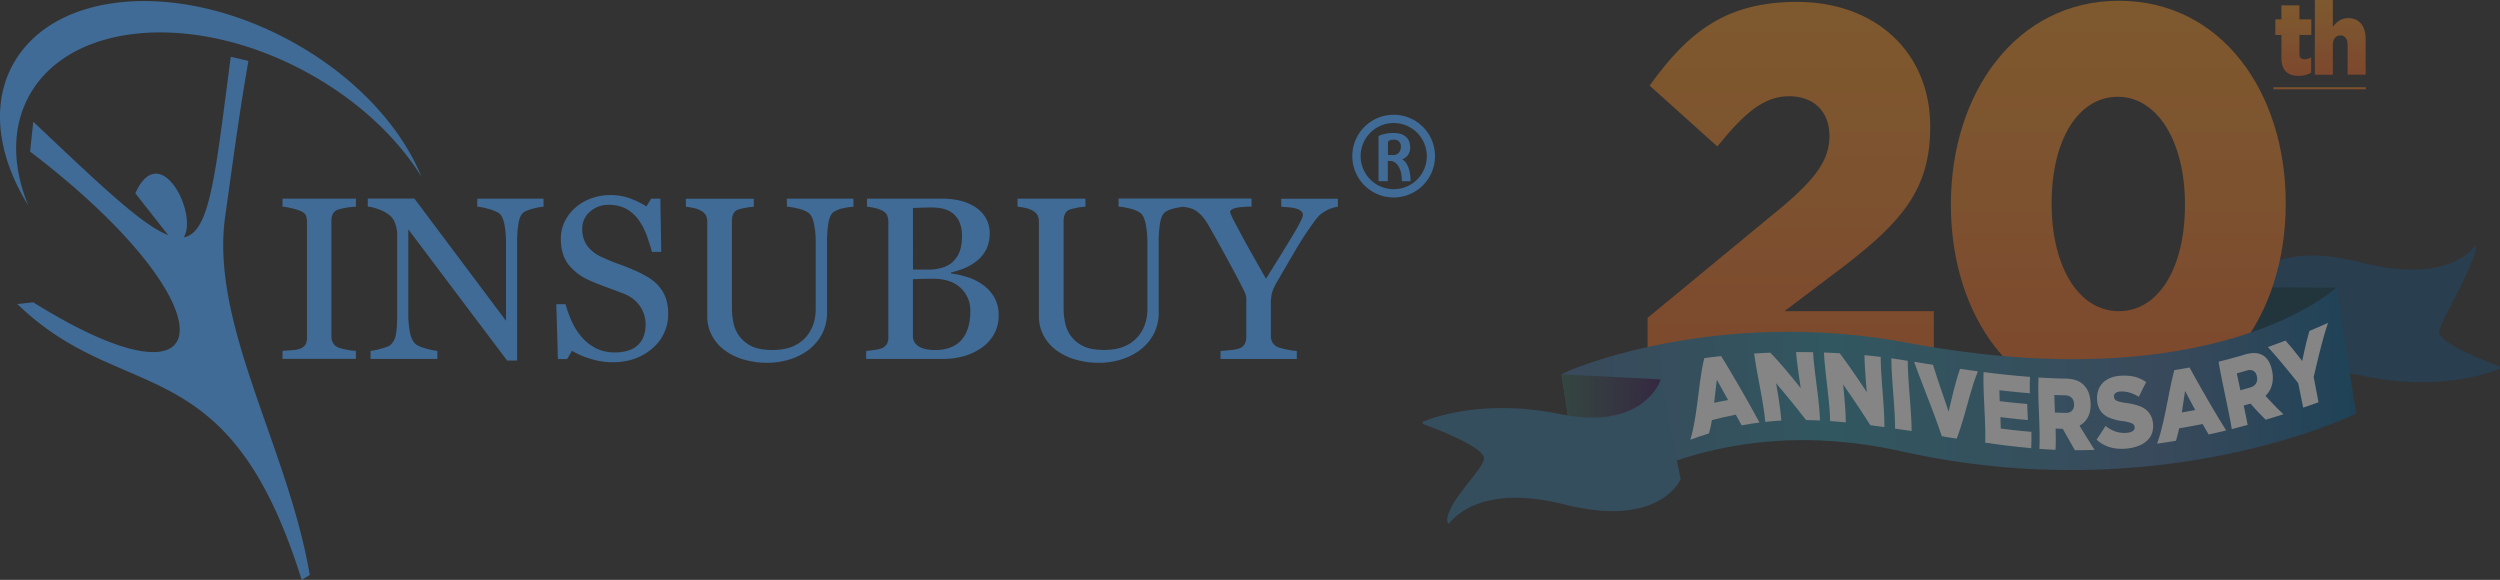 <svg xmlns="http://www.w3.org/2000/svg" xmlns:xlink="http://www.w3.org/1999/xlink" viewBox="0 0 1703 395" width="1703" height="395"><rect x="0" y="0" width="1703" height="395" fill="#333333" stroke="none"/><defs><linearGradient id="a" x1="1219.827" y1="1.282" x2="1219.827" y2="272.042" gradientUnits="userSpaceOnUse"><stop offset="0.001" stop-color="#ed9025"/><stop offset="0.028" stop-color="#ed8f25"/><stop offset="0.5" stop-color="#ec8028"/><stop offset="0.591" stop-color="#ec7827"/><stop offset="0.789" stop-color="#ec6d26"/><stop offset="1" stop-color="#ec6926"/></linearGradient><linearGradient id="b" x1="1442.985" y1="0.522" x2="1442.985" y2="277.366" xlink:href="#a"/><linearGradient id="c" x1="1562.222" y1="3.625" x2="1562.222" y2="51.654" xlink:href="#a"/><linearGradient id="d" x1="1594.165" y1="0" x2="1594.165" y2="50.887" xlink:href="#a"/><linearGradient id="e" x1="1580.131" y1="59.462" x2="1580.131" y2="60.855" xlink:href="#a"/><linearGradient id="f" x1="1058.369" y1="264.308" x2="1654.195" y2="264.308" gradientTransform="matrix(0.908, 0.018, 0.011, 0.998, 99.49, -18.048)" gradientUnits="userSpaceOnUse"><stop offset="0" stop-color="#3f6a96"/><stop offset="0.145" stop-color="#39769a"/><stop offset="0.337" stop-color="#2d8ca3"/><stop offset="0.62" stop-color="#39769b"/><stop offset="0.75" stop-color="#3f6a96"/><stop offset="0.835" stop-color="#2d6593"/><stop offset="1" stop-color="#00588c"/></linearGradient><linearGradient id="g" x1="1063.905" y1="281.104" x2="1131.543" y2="281.104" gradientTransform="translate(0.74 -2.479) rotate(0.224)" gradientUnits="userSpaceOnUse"><stop offset="0" stop-color="#356254"/><stop offset="1" stop-color="#371855"/></linearGradient></defs><path d="M153.342,147.747c4.331-30.053,8.904-66.484,15.882-106.239l-12.032-2.835c-10.568,80.288-13.967,119.774-32.005,122.988,9.896-16.189-16.233-67.373-33.007-30.003l22.389,28.506c-17.536-6.707-45.2-33.058-91.903-77.244L20.511,103.261c136.842,104.353,134.225,185.02,2.156,102.686l-10.819,1.188C84.25,277.402,155.458,234.304,205.48,395l5.535-3.314C196.356,305.09,143.196,221.328,153.342,147.747Zm39.104-6.987a39.101,39.101,0,0,1,5.825.998,41.024,41.024,0,0,1,5.906,1.737c2.136.818,3.499,1.836,4.071,2.994a10.489,10.489,0,0,1,.862,4.501v79.101a8.523,8.523,0,0,1-1.173,4.811,7.769,7.769,0,0,1-3.76,2.725,23.16,23.16,0,0,1-5.625.928l-6.106.459v5.46h49.992V239.015a39.112,39.112,0,0,1-6.297-.808,37.626,37.626,0,0,1-5.364-1.347,7.693,7.693,0,0,1-3.87-3.114,8.792,8.792,0,0,1-1.143-4.501V150.263a10.322,10.322,0,0,1,1.003-4.621,6.164,6.164,0,0,1,4.011-2.994,40.009,40.009,0,0,1,5.866-1.278,51.672,51.672,0,0,1,5.795-.569V135.331H192.446Zm132.671,0a39.112,39.112,0,0,1,7.56,1.537,26.496,26.496,0,0,1,7.149,2.845q2.346,1.687,3.6,6.807a65.583,65.583,0,0,1,1.253,14.662v51.902L282.284,135.271h-31.754v5.47a27.625,27.625,0,0,1,7.781,1.996,23.762,23.762,0,0,1,7.63,4.352,13.056,13.056,0,0,1,3.359,5.46,20.875,20.875,0,0,1,1.253,7.077v53.788q0,10.69-1.003,15.121a11.217,11.217,0,0,1-3.76,6.577q-1.253,1.078-6.257,2.415a44.168,44.168,0,0,1-7.119,1.507v5.46H297.945v-5.46a46.856,46.856,0,0,1-7.43-1.537q-5.635-1.467-7.43-3.154c-1.674-1.437-2.908-3.853-3.72-7.236a66.213,66.213,0,0,1-1.213-14.543v-56.303l67.278,89.331h6.808V165.654a81.052,81.052,0,0,1,1.003-13.854c.652-3.643,1.925-6.098,3.8-7.386a24.327,24.327,0,0,1,6.487-2.386,35.445,35.445,0,0,1,6.728-1.228V135.331H325.137Zm123.216,53.629a33.91,33.91,0,0,0-7.55-5.929,77.828,77.828,0,0,0-9.024-4.531c-3.449-1.497-7.019-2.894-10.678-4.202s-7.42-2.855-11.23-4.651a24.651,24.651,0,0,1-9.856-7.646,19.509,19.509,0,0,1-3.359-11.738,14.804,14.804,0,0,1,5.234-11.458,18.317,18.317,0,0,1,12.674-4.691A24.506,24.506,0,0,1,426.435,142.188a25.614,25.614,0,0,1,8.212,7.117,42.052,42.052,0,0,1,5.595,10.311q2.156,5.709,3.88,11.977h6.337l-.632-36.251h-6.257l-3.209,5.24a65.392,65.392,0,0,0-11.029-5.39,38.417,38.417,0,0,0-13.726-2.306,37.249,37.249,0,0,0-12.914,2.266,33.7,33.7,0,0,0-10.718,6.258,30.425,30.425,0,0,0-7.349,9.622,26.439,26.439,0,0,0-2.587,11.618q0,10.84,5.204,17.567a36.885,36.885,0,0,0,14.589,10.889c3.188,1.427,6.968,2.994,11.35,4.551s8.262,3.084,11.651,4.412a23.048,23.048,0,0,1,11.19,8.584,21.699,21.699,0,0,1,3.76,12.217,23.854,23.854,0,0,1-1.213,7.895,16.039,16.039,0,0,1-3.72,5.989,16.539,16.539,0,0,1-6.537,3.923,28.809,28.809,0,0,1-9.415,1.387,28.184,28.184,0,0,1-12.643-2.695,31.478,31.478,0,0,1-9.505-7.226,43.512,43.512,0,0,1-6.918-10.43,79.352,79.352,0,0,1-4.572-12.506h-6.317l1.093,37.399h6.257l3.359-5.619a58.052,58.052,0,0,0,12.834,5.5,50.504,50.504,0,0,0,14.859,2.276q16.123,0,26.991-9.392a30.114,30.114,0,0,0,10.809-23.865,30.812,30.812,0,0,0-1.684-10.65,25.422,25.422,0,0,0-5.164-8.424Zm87.692-53.629a48.447,48.447,0,0,1,7.239,1.228,21.271,21.271,0,0,1,7.47,2.994c1.614,1.128,2.848,3.503,3.68,7.107a64.065,64.065,0,0,1,1.253,13.974v44.755a32.133,32.133,0,0,1-1.334,9.143,26.078,26.078,0,0,1-4.542,8.694,23.92,23.92,0,0,1-9.184,7.067c-3.89,1.807-8.703,2.695-14.438,2.695-6.096,0-10.899-.888-14.388-2.695a22.787,22.787,0,0,1-8.292-6.907,23.84,23.84,0,0,1-3.88-8.983,46.127,46.127,0,0,1-1.003-9.193V150.462a11.998,11.998,0,0,1,.892-4.691,5.557,5.557,0,0,1,3.569-3.074,34.812,34.812,0,0,1,4.883-1.158,38.694,38.694,0,0,1,5.514-.689v-5.47H467.223v5.47a38.488,38.488,0,0,1,5.013.808,18.277,18.277,0,0,1,5.013,1.727,8.518,8.518,0,0,1,3.63,3.344,10.05,10.05,0,0,1,.902,4.512v64.498a27.384,27.384,0,0,0,2.667,11.808,29.166,29.166,0,0,0,7.901,10.041,40.167,40.167,0,0,0,13.145,6.987,56.951,56.951,0,0,0,17.827,2.555,51.352,51.352,0,0,0,13.105-1.847,43.025,43.025,0,0,0,13.035-5.989,33.443,33.443,0,0,0,10.087-10.979,31.227,31.227,0,0,0,3.83-15.78V165.115a77.117,77.117,0,0,1,1.003-13.544q1.003-5.54,3.68-7.306a20.11,20.11,0,0,1,6.888-2.545,43.728,43.728,0,0,1,6.417-.918V135.331h-45.38Zm132.992,52.9a37.008,37.008,0,0,0-10.518-5.04,59.88,59.88,0,0,0-10.678-2.356v-.689a48.909,48.909,0,0,0,10.027-3.264,34.899,34.899,0,0,0,8.262-5.2,22.68,22.68,0,0,0,5.946-7.735,23.931,23.931,0,0,0,2.106-10.271,20.34,20.34,0,0,0-3.008-11.229,22.263,22.263,0,0,0-7.59-7.306,34.18,34.18,0,0,0-10.347-4.082,54.787,54.787,0,0,0-11.38-1.158H590.589v5.47a38.266,38.266,0,0,1,4.853.769,22.461,22.461,0,0,1,5.244,1.767,6.757,6.757,0,0,1,3.559,3.234,11.314,11.314,0,0,1,.902,4.621v78.472a9.415,9.415,0,0,1-1.003,4.661,7.01,7.01,0,0,1-3.439,2.885,21.134,21.134,0,0,1-5.194,1.188c-2.396.339-4.231.549-5.474.659v5.46h52.599A50.578,50.578,0,0,0,656.283,242.668a40.1,40.1,0,0,0,11.851-5.39,28.613,28.613,0,0,0,8.763-9.223,25.282,25.282,0,0,0,3.369-13.235,23.869,23.869,0,0,0-3.209-12.696,26.892,26.892,0,0,0-8.081-8.464ZM621.892,141.639c1.725,0,3.84-.11,6.367-.19s4.612-.12,6.277-.12q10.778,0,15.772,5.13t5.013,14.153a34.045,34.045,0,0,1-1.133,9.322,18.989,18.989,0,0,1-4.011,7.246,17.232,17.232,0,0,1-7.369,4.861,33.023,33.023,0,0,1-10.969,1.617h-9.916Zm32.937,90.1q-6.186,6.707-17.837,6.697-7.119,0-11.109-2.465a8.036,8.036,0,0,1-4.011-7.306V190.197c1.143-.05,2.868-.12,5.174-.19s5.104-.12,8.442-.12q12.293,0,18.89,6.238a20.914,20.914,0,0,1,6.608,15.92q-.07,13.015-6.247,19.693Zm217.997-90.938q2.266.23,4.933.419a26.123,26.123,0,0,1,4.923.808,9.755,9.755,0,0,1,3.529,1.687,3.477,3.477,0,0,1,1.323,2.845q0,2.146-6.447,12.975t-18.72,30.343q-6.176-10.909-10.027-17.726t-7.49-13.654c-.842-1.587-1.715-3.244-2.657-4.991-.942-1.747-1.745-3.244-2.416-4.581-.571-1.178-1.003-2.146-1.333-2.914a5.183,5.183,0,0,1-.461-1.617q0-1.677,3.279-2.605t11.27-1.068v-5.47H761.952v5.47a48.443,48.443,0,0,1,7.239,1.228,21.271,21.271,0,0,1,7.47,2.994c1.614,1.128,2.838,3.503,3.68,7.107a64.065,64.065,0,0,1,1.253,13.974V210.778A32.494,32.494,0,0,1,780.261,219.921a26.419,26.419,0,0,1-4.532,8.694,24.05,24.05,0,0,1-9.194,7.067c-3.89,1.806-8.703,2.695-14.438,2.695-6.096,0-10.899-.888-14.388-2.695a22.815,22.815,0,0,1-8.302-6.907,23.977,23.977,0,0,1-3.87-8.983,46.118,46.118,0,0,1-1.003-9.193V150.462a11.998,11.998,0,0,1,.902-4.691,5.497,5.497,0,0,1,3.549-3.074,35.784,35.784,0,0,1,4.893-1.218,38.862,38.862,0,0,1,5.515-.689V135.321H693.151v5.47a38.746,38.746,0,0,1,5.013.808,18.39,18.39,0,0,1,5.013,1.727,8.608,8.608,0,0,1,3.64,3.344,10.191,10.191,0,0,1,.892,4.512v64.558a27.245,27.245,0,0,0,2.667,11.808,29.164,29.164,0,0,0,7.901,10.041,40.062,40.062,0,0,0,13.135,6.987,56.945,56.945,0,0,0,17.837,2.575,51.203,51.203,0,0,0,13.095-1.866,42.804,42.804,0,0,0,13.035-5.989,33.364,33.364,0,0,0,10.097-10.979,31.227,31.227,0,0,0,3.83-15.78V165.115a76.046,76.046,0,0,1,1.003-13.544q1.002-5.54,3.67-7.306a20.112,20.112,0,0,1,6.888-2.545c2.085-.419,3.8-.699,5.144-.828a30.911,30.911,0,0,1,3.81.679,15.235,15.235,0,0,1,4.502,1.767,22.762,22.762,0,0,1,4.572,3.923,42.815,42.815,0,0,1,4.582,6.617q4.211,7.396,9.926,17.776,5.715,10.38,10.408,19.314c1.404,2.665,2.627,5.09,3.64,7.266a13.342,13.342,0,0,1,1.524,4.512v26.57a10.45,10.45,0,0,1-1.003,4.921,7.202,7.202,0,0,1-3.87,3.154,24.977,24.977,0,0,1-6.106,1.118c-2.918.279-5.113.469-6.567.579v5.46h51.937v-5.46a41.707,41.707,0,0,1-6.798-.998,46.089,46.089,0,0,1-5.875-1.507A8.012,8.012,0,0,1,866.82,233.316a9.835,9.835,0,0,1-1.133-4.811V207.664a30.648,30.648,0,0,1,.942-8.704,40.423,40.423,0,0,1,3.83-7.915q7.75-13.395,12.904-22.088t11.27-17.158a46.145,46.145,0,0,1,4.221-5.23,29.345,29.345,0,0,1,4.151-2.845,15.522,15.522,0,0,1,4.141-1.886,18.802,18.802,0,0,1,4.221-.998v-5.47H872.736ZM20.491,64.096C49.207,14.05,134.362,7.832,210.684,50.212c33.669,18.695,59.979,43.717,76.422,70.147-13.927-33.936-44.768-67.872-87.421-91.507C123.353-13.528,38.208-7.309,9.482,42.736c-16.042,27.947-11.029,63.7,9.766,97.176C8.259,113.093,7.817,86.174,20.491,64.096ZM949.449,78.179A28.167,28.167,0,1,0,977.522,106.564q.001-.109.001-.219A28.13,28.13,0,0,0,949.449,78.179Zm0,50.704a22.538,22.538,0,1,1,22.489-22.687q.001.075.001.149a22.508,22.508,0,0,1-22.479,22.537Zm5.715-20.342a8.245,8.245,0,0,0,5.455-8.095c0-6.458-4.221-9.851-11.35-9.851s-10.227,2.196-10.227,2.196v30.632h6.337v-13.784h2.446s7.119.759,7.119,13.784h5.896S961.29,112.155,955.164,108.542Zm-5.334-2.924H945.488v-8.983a4.18,4.18,0,0,1,3.399-1.467s5.394-.689,5.394,4.661S949.83,105.617,949.83,105.617Z" fill="#406b96" fill-rule="evenodd"/><g opacity="0.4"><path d="M1686.663,169.098c.154-.948-.726-1.696-1.236-1.041-4.892,6.274-24.219,24.272-78.019,10.504-64.356-16.469-78.059,17.146-78.059,17.146l13.191,83.656s11.099-35.063,68.213-23.098c48.822,10.228,82.918-1.385,91.789-4.972.678-.274.58-1.597-.138-1.861-9.398-3.448-42.808-16.31-40.792-24.17C1663.767,216.855,1684.464,182.671,1686.663,169.098Z" fill="#184e77"/><path d="M1525.649,195.706l10.428,42.666s39.768-20.087,54.871-42.406Z" fill="#073449"/><path d="M1257.842,180.014c36.607-28.521,57.023-50.577,57.023-93.169v-.761c0-50.197-36.96-84.802-90.814-84.802-47.871,0-73.918,20.155-100.317,57.042L1169.844,99.775c19.36-23.958,32.383-34.226,48.927-34.226s27.455,10.268,27.455,27c0,15.972-8.8,28.521-31.679,47.915l-92.222,76.057V272.042h195.003V211.958H1215.603Z" fill="url(#a)"/><path d="M1443.337.522c-70.047,0-114.397,63.126-114.397,138.422v.761c0,75.295,43.295,137.662,113.692,137.662,70.398,0,114.397-63.127,114.397-138.422v-.761C1557.029,62.888,1513.383.522,1443.337.522Zm45.055,139.183c0,42.211-17.6,72.253-45.055,72.253-27.455,0-45.759-30.423-45.759-73.014v-.761c0-42.591,17.952-72.253,45.055-72.253,27.104,0,45.759,30.803,45.759,73.014Z" fill="url(#b)"/><path d="M1554.092,39.176c0,8.993,4.388,12.478,11.743,12.478a16.449,16.449,0,0,0,8.518-2.161V39.106a10.122,10.122,0,0,1-4.646,1.255c-2.258,0-3.355-1.115-3.355-3.764v-12.757h8.129v-10.665h-8.129V3.625h-12.26v9.55H1549.963v10.665h4.129Z" fill="url(#c)"/><path d="M1589.132,30.462c0-4.113,2.194-6.344,5.162-6.344,2.903,0,4.904,2.231,4.904,6.344v20.424h12.259V26.21c0-8.574-4.451-13.872-11.872-13.872-4.968,0-8.195,2.858-10.453,5.995V0h-12.259V50.887h12.259Z" fill="url(#d)"/><rect x="1548.673" y="59.462" width="62.916" height="1.393" fill="url(#e)"/><path d="M1591.491,195.966l13.525,85.777s-132.316,65.338-309.637,25.73c-87.935-19.642-160.731.454-217.709,37.665l-14.043-90.126c2.395-2.192,104.014-46.176,235.612-21.539C1509.242,272.788,1591.491,195.966,1591.491,195.966Z" fill="url(#f)"/><path d="M1131.27,258.414l-67.625-3.379,8.758,55.543S1121.867,290.554,1131.27,258.414Z" fill="url(#g)"/><path d="M985.786,353.294c-.157.949.669,4.161,1.186,3.505,4.957-6.285,24.589-26.786,78.956-13.108,65.034,16.362,78.946-17.285,78.946-17.285l-13.595-67.629s-11.281,35.091-69.002,23.222c-49.34-10.146-83.831,1.529-92.806,5.133-.686.275-.59,1.598.137,1.861,9.495,3.433,43.25,16.24,41.198,24.106C1008.612,321.512,988.033,339.713,985.786,353.294Z" fill="#36759c"/><path d="M1160.975,243.946c2.287-.313,4.003-.534,5.721-.747s3.435-.42,5.727-.677c1.404,2.264,2.793,4.549,4.14,6.79s2.654,4.443,3.924,6.599,2.503,4.268,3.716,6.358,2.404,4.16,3.592,6.237,2.374,4.165,3.567,6.284,2.396,4.27,3.601,6.451,2.415,4.394,3.591,6.587c-2.404.305-4.217.571-6.036.856s-3.644.59-6.092,1.051c-1.468-2.681-2.287-4.161-4.023-7.273-3.208.608-5.631,1.128-8.065,1.683s-4.876,1.142-8.162,2.019c-.34,1.899-.624,3.288-.926,4.651s-.621,2.705-1.101,4.416c-2.502.765-4.394,1.386-6.295,2.031s-3.81,1.315-6.379,2.274c.886-2.963,1.57-5.893,2.148-8.735s1.047-5.601,1.461-8.283.772-5.288,1.108-7.853.649-5.089.966-7.612.636-5.044.987-7.591.732-5.121,1.185-7.718S1160.309,246.528,1160.975,243.946Zm16.19,28.539c-1.5-2.726-2.657-4.814-3.815-6.896s-2.324-4.174-3.861-6.911c-.37,3.046-.627,5.404-.889,7.771s-.522,4.759-.904,7.934c1.903-.419,3.325-.713,4.746-.998S1175.28,272.826,1177.165,272.485Z" fill="#fff"/><path d="M1194.897,240.836c2.216-.143,3.876-.238,5.536-.326s3.319-.17,5.528-.261c1.999,2.083,3.796,4.049,5.477,5.933s3.249,3.691,4.82,5.536,3.145,3.729,4.841,5.798,3.516,4.324,5.56,6.908c-.498-3.443-.926-6.319-1.305-8.961s-.714-5.057-1.03-7.571-.619-5.142-.848-8.048c2.325-.011,4.065-.006,5.802.007s3.473.032,5.78.077c.158,2.784.41,5.521.688,8.17s.586,5.212.897,7.717.627,4.954.938,7.402.617,4.894.908,7.394.566,5.056.798,7.692.42,5.358.491,8.121c-1.895-.09-3.318-.143-4.742-.187s-2.849-.081-4.752-.107c-1.764-2.267-3.409-4.356-4.987-6.341s-3.09-3.868-4.639-5.778-3.136-3.85-4.89-5.967-3.677-4.413-5.904-7.02c.465,2.69.869,5.053,1.228,7.225s.673,4.155.962,6.099.552,3.851.79,5.843.454,4.072.598,6.284c-2.179.123-3.82.243-5.465.377s-3.292.282-5.5.52c-.212-2.683-.548-5.376-.926-8.005s-.802-5.199-1.241-7.72-.894-4.998-1.356-7.476-.933-4.958-1.405-7.488-.948-5.112-1.403-7.761S1195.251,243.554,1194.897,240.836Z" fill="#fff"/><path d="M1242.487,240.13c2.162.076,3.778.145,5.391.221s3.224.157,5.364.282c1.763,2.361,3.348,4.551,4.834,6.635s2.875,4.067,4.269,6.082,2.796,4.065,4.313,6.31,3.151,4.686,5,7.484c-.286-3.487-.531-6.397-.739-9.081s-.383-5.147-.528-7.736-.268-5.311-.292-8.394c2.224.214,3.884.388,5.539.568s3.306.367,5.494.634c.006,2.953.109,5.795.245,8.522s.309,5.34.49,7.886.374,5.026.565,7.505.381,4.958.557,7.503.341,5.156.466,7.88.211,5.562.196,8.509c-1.923-.269-3.36-.466-4.796-.66s-2.87-.386-4.777-.632c-1.664-2.613-3.191-4.976-4.643-7.202s-2.831-4.316-4.236-6.424-2.836-4.236-4.411-6.547-3.294-4.809-5.279-7.639c.269,2.698.506,5.066.713,7.248s.385,4.181.543,6.149.295,3.91.405,5.956.194,4.201.205,6.537c-2.139-.209-3.742-.353-5.345-.488s-3.206-.263-5.343-.412c-.046-2.792-.208-5.531-.412-8.181s-.453-5.214-.717-7.721-.543-4.959-.826-7.411-.571-4.906-.853-7.417-.558-5.083-.804-7.743S1242.61,242.94,1242.487,240.13Z" fill="#fff"/><path d="M1288.384,244.084c2.196.307,3.832.55,5.463.801s3.357.527,5.706.9c.012,2.982.117,5.835.255,8.565s.312,5.339.495,7.877.378,5.009.572,7.479.388,4.94.572,7.479.357,5.148.495,7.878.243,5.582.255,8.565c-2.302-.345-4.031-.597-5.709-.841s-3.351-.489-5.573-.809c.005-2.969-.088-5.819-.216-8.549s-.295-5.344-.472-7.89-.367-5.024-.557-7.502-.38-4.956-.56-7.503-.35-5.161-.485-7.893S1288.391,247.056,1288.384,244.084Z" fill="#fff"/><path d="M1303.877,246.469c2.596.411,4.53.717,6.458,1.02s3.85.605,6.397,1.001c.913,2.969,1.789,5.67,2.631,8.218s1.651,4.946,2.475,7.365,1.662,4.861,2.57,7.513,1.89,5.517,2.98,8.763c.718-2.96,1.328-5.577,1.904-8.001s1.114-4.656,1.674-6.867,1.139-4.402,1.81-6.727,1.433-4.788,2.407-7.484c2.445.353,4.272.611,6.095.864s3.643.502,6.061.823c-1.17,2.867-2.133,5.614-2.992,8.243s-1.61,5.142-2.316,7.587-1.365,4.821-2.022,7.194-1.311,4.744-2.007,7.176-1.431,4.926-2.265,7.527-1.763,5.312-2.882,8.131c-2.008-.324-3.52-.57-5.036-.816s-3.036-.493-5.073-.823c-.886-2.709-1.79-5.316-2.686-7.824s-1.784-4.918-2.661-7.261-1.743-4.618-2.606-6.87-1.724-4.481-2.596-6.734-1.753-4.531-2.656-6.878-1.827-4.763-2.774-7.279S1304.851,249.195,1303.877,246.469Z" fill="#fff"/><path d="M1351.195,253.46c3.187.407,5.966.744,8.542,1.043s4.949.561,7.32.809,4.738.483,7.301.718,5.321.472,8.474.71c-.106,2.135-.139,3.79-.157,5.463s-.015,3.37.022,5.671c-2.767-.216-5.07-.419-7.218-.619s-4.144-.398-6.292-.624-4.451-.478-7.218-.802c.065,2.938.12,4.434.241,7.439,2.497.299,4.577.535,6.518.746s3.744.398,5.686.589,4.025.385,6.528.597c.077,2.181.142,3.827.207,5.472s.131,3.29.208,5.473c-2.501-.219-4.58-.421-6.518-.618s-3.736-.391-5.67-.609-4.006-.462-6.491-.77c.128,3.148.188,4.717.256,7.793,2.772.353,5.083.629,7.243.876s4.168.464,6.335.684,4.493.442,7.296.679c.037,2.301.039,3.998.022,5.671s-.051,3.328-.157,5.463c-3.173-.278-5.931-.555-8.486-.83s-4.905-.548-7.251-.836-4.688-.59-7.224-.933-5.264-.727-8.386-1.186c.103-2.991.095-5.856.045-8.598s-.145-5.365-.254-7.917-.232-5.036-.356-7.52-.247-4.967-.356-7.52-.204-5.175-.254-7.917S1351.092,256.451,1351.195,253.46Z" fill="#fff"/><path d="M1388.655,257.144c2.472.156,4.534.267,6.46.361s3.716.168,5.646.236,4.0.129,6.489.176a21.665,21.665,0,0,1,7.676,1.374,13.335,13.335,0,0,1,5.181,3.683,14.799,14.799,0,0,1,2.769,4.784,23.165,23.165,0,0,1,1.208,6.474l.008.142a21.039,21.039,0,0,1-.643,6.835,14.35,14.35,0,0,1-2.632,5.205,13.911,13.911,0,0,1-4.283,3.52c1.413,2.311,2.586,4.209,3.672,5.956s2.086,3.346,3.147,5.031,2.186,3.462,3.494,5.51c-2.739.111-4.767.164-6.785.202s-4.023.062-6.668.056c-1.556-2.753-2.783-4.919-4.027-7.116s-2.512-4.437-4.23-7.485l-.116-.003c-1.908-.053-2.858-.085-4.752-.163.089,3.003.123,5.217.125,7.395s-.019,4.329-.151,7.08c-2.227-.094-3.885-.181-5.537-.277s-3.3-.2-5.485-.36c.151-3.023.181-5.919.164-8.693s-.084-5.426-.166-8.008-.182-5.095-.281-7.608-.199-5.026-.281-7.608-.149-5.235-.166-8.008S1388.504,260.167,1388.655,257.144Zm18.491,24.115a5.592,5.592,0,0,0,4.331-1.548,5.744,5.744,0,0,0,1.361-4.336l-.006-.144a6.137,6.137,0,0,0-1.784-4.417,6.526,6.526,0,0,0-4.422-1.528c-2.886-.058-4.324-.101-7.192-.213.047,2.352.107,4.145.172,5.943s.139,3.607.242,6.023C1402.754,281.156,1404.213,281.2,1407.146,281.259Z" fill="#fff"/><path d="M1428.176,299.453c1.269-1.817,2.196-3.209,3.115-4.61s1.827-2.816,3.017-4.723a21.614,21.614,0,0,0,7.022,3.912,19.109,19.109,0,0,0,7.774.767c3.492-.346,5.223-1.777,5.019-3.862l-.014-.139a2.756,2.756,0,0,0-1.787-2.364,23.823,23.823,0,0,0-6.481-1.57,36.549,36.549,0,0,1-8.622-2.166,13.872,13.872,0,0,1-6.034-4.41,14.343,14.343,0,0,1-2.636-7.992l-.008-.141a15.68,15.68,0,0,1,1.562-8.124,13.529,13.529,0,0,1,5.322-5.536,19.47,19.47,0,0,1,8.535-2.48,34.966,34.966,0,0,1,6.902.07,24.426,24.426,0,0,1,5.907,1.419,23.146,23.146,0,0,1,5.19,2.793c-1.008,1.946-1.755,3.439-2.502,4.943s-1.492,3.02-2.489,5.065a25.031,25.031,0,0,0-6.561-2.927,18.039,18.039,0,0,0-6.31-.647c-3.031.261-4.17,1.724-4.039,3.473l.011.14a2.855,2.855,0,0,0,1.66,2.538c1.153.633,3.171,1.124,6.373,1.59a44.465,44.465,0,0,1,9.232,2.132,14.812,14.812,0,0,1,6.251,4.157,13.471,13.471,0,0,1,2.962,7.242l.017.138a15.233,15.233,0,0,1-.548,6.709,12.669,12.669,0,0,1-3.31,5.195,17.856,17.856,0,0,1-5.751,3.597,29.295,29.295,0,0,1-7.831,1.87,33.074,33.074,0,0,1-7.995-.045,24.744,24.744,0,0,1-7.004-2.003A22.205,22.205,0,0,1,1428.176,299.453Z" fill="#fff"/><path d="M1481.16,252.115c2.097-.332,3.656-.593,5.209-.86s3.1-.54,5.149-.922c1.434,2.64,2.862,5.215,4.252,7.697s2.745,4.876,4.074,7.208,2.636,4.606,3.946,6.87,2.627,4.522,3.979,6.817,2.741,4.631,4.187,7.019,2.95,4.834,4.502,7.269c-2.355.57-4.137.986-5.927,1.396s-3.588.814-6.01,1.337c-1.582-2.675-2.419-4.124-4.136-7.129-3.125.634-5.5,1.088-7.892,1.531s-4.801.875-8.062,1.422c-.379,1.748-.686,3.034-1.007,4.303s-.655,2.523-1.143,4.145c-2.524.426-4.44.733-6.369,1.034s-3.87.595-6.494.971c.951-2.653,1.731-5.22,2.414-7.697s1.269-4.868,1.802-7.195,1.015-4.594,1.474-6.837.895-4.466,1.333-6.711.877-4.512,1.342-6.84.956-4.718,1.505-7.188S1480.446,254.731,1481.16,252.115Zm14.225,27.189c-1.391-2.572-2.44-4.531-3.481-6.486s-2.08-3.914-3.429-6.493c-.439,2.896-.76,5.101-1.088,7.302s-.657,4.41-1.13,7.326c1.848-.315,3.222-.558,4.591-.806S1493.581,279.649,1495.385,279.304Z" fill="#fff"/><path d="M1511.298,246.386c2.353-.577,4.307-1.08,6.13-1.561s3.515-.943,5.336-1.455,3.772-1.074,6.117-1.778a21.687,21.687,0,0,1,7.5-1.069,11.009,11.009,0,0,1,5.605,1.858,11.444,11.444,0,0,1,3.462,3.76,20.599,20.599,0,0,1,2.199,6l.03.138a22.745,22.745,0,0,1,.487,6.944,16.992,16.992,0,0,1-1.585,5.84,15.899,15.899,0,0,1-3.348,4.592c1.685,1.839,3.076,3.332,4.363,4.688s2.47,2.577,3.727,3.836,2.588,2.561,4.144,3.988c-2.4.772-4.205,1.34-6.012,1.902s-3.618,1.118-6.043,1.843c-1.989-1.916-3.534-3.52-5.095-5.177s-3.144-3.382-5.284-5.784l-.109.031c-1.798.505-2.699.754-4.505,1.242.605,2.833,1.033,4.888,1.437,6.882s.789,3.941,1.225,6.339c-2.136.585-3.748,1.014-5.366,1.438s-3.24.843-5.419,1.389c-.441-2.674-.933-5.325-1.433-7.903s-1.009-5.085-1.517-7.544-1.013-4.872-1.52-7.29-1.014-4.843-1.525-7.328-1.026-5.032-1.534-7.669S1511.753,249.169,1511.298,246.386Zm21.769,17.508a6.137,6.137,0,0,0,3.782-2.772,6.437,6.437,0,0,0,.536-4.638l-.03-.138a5.304,5.304,0,0,0-2.433-3.775,5.73,5.73,0,0,0-4.417-.162c-2.719.804-4.078,1.193-6.801,1.945.467,2.243.836,3.965,1.208,5.693s.75,3.47,1.256,5.792C1528.933,265.083,1530.312,264.694,1533.066,263.894Z" fill="#fff"/><path d="M1565.51,260.915c-2.077-2.538-3.918-4.81-5.627-6.907s-3.288-4.025-4.856-5.915-3.128-3.744-4.789-5.67-3.428-3.929-5.373-6.024c2.384-.832,4.183-1.48,5.988-2.14s3.618-1.334,6.054-2.265c1.452,1.627,2.693,3.091,3.863,4.499s2.269,2.766,3.46,4.266,2.477,3.146,4.023,5.16c.583-2.83,1.087-5.178,1.572-7.345s.953-4.158,1.477-6.259,1.105-4.318,1.85-6.864c2.493-1.052,4.386-1.868,6.291-2.697s3.823-1.673,6.416-2.834c-.939,2.75-1.735,5.328-2.45,7.775s-1.351,4.764-1.951,7.039-1.165,4.509-1.731,6.803-1.13,4.652-1.726,7.169-1.222,5.195-1.912,8.103c.485,2.506.879,4.547,1.235,6.406s.677,3.537,1.005,5.274.666,3.538,1.031,5.529c-2.09.748-3.654,1.301-5.217,1.85s-3.126,1.094-5.208,1.81c-.382-1.95-.736-3.709-1.079-5.402s-.679-3.328-1.053-5.135S1566.018,263.349,1565.51,260.915Z" fill="#fff"/></g></svg>
